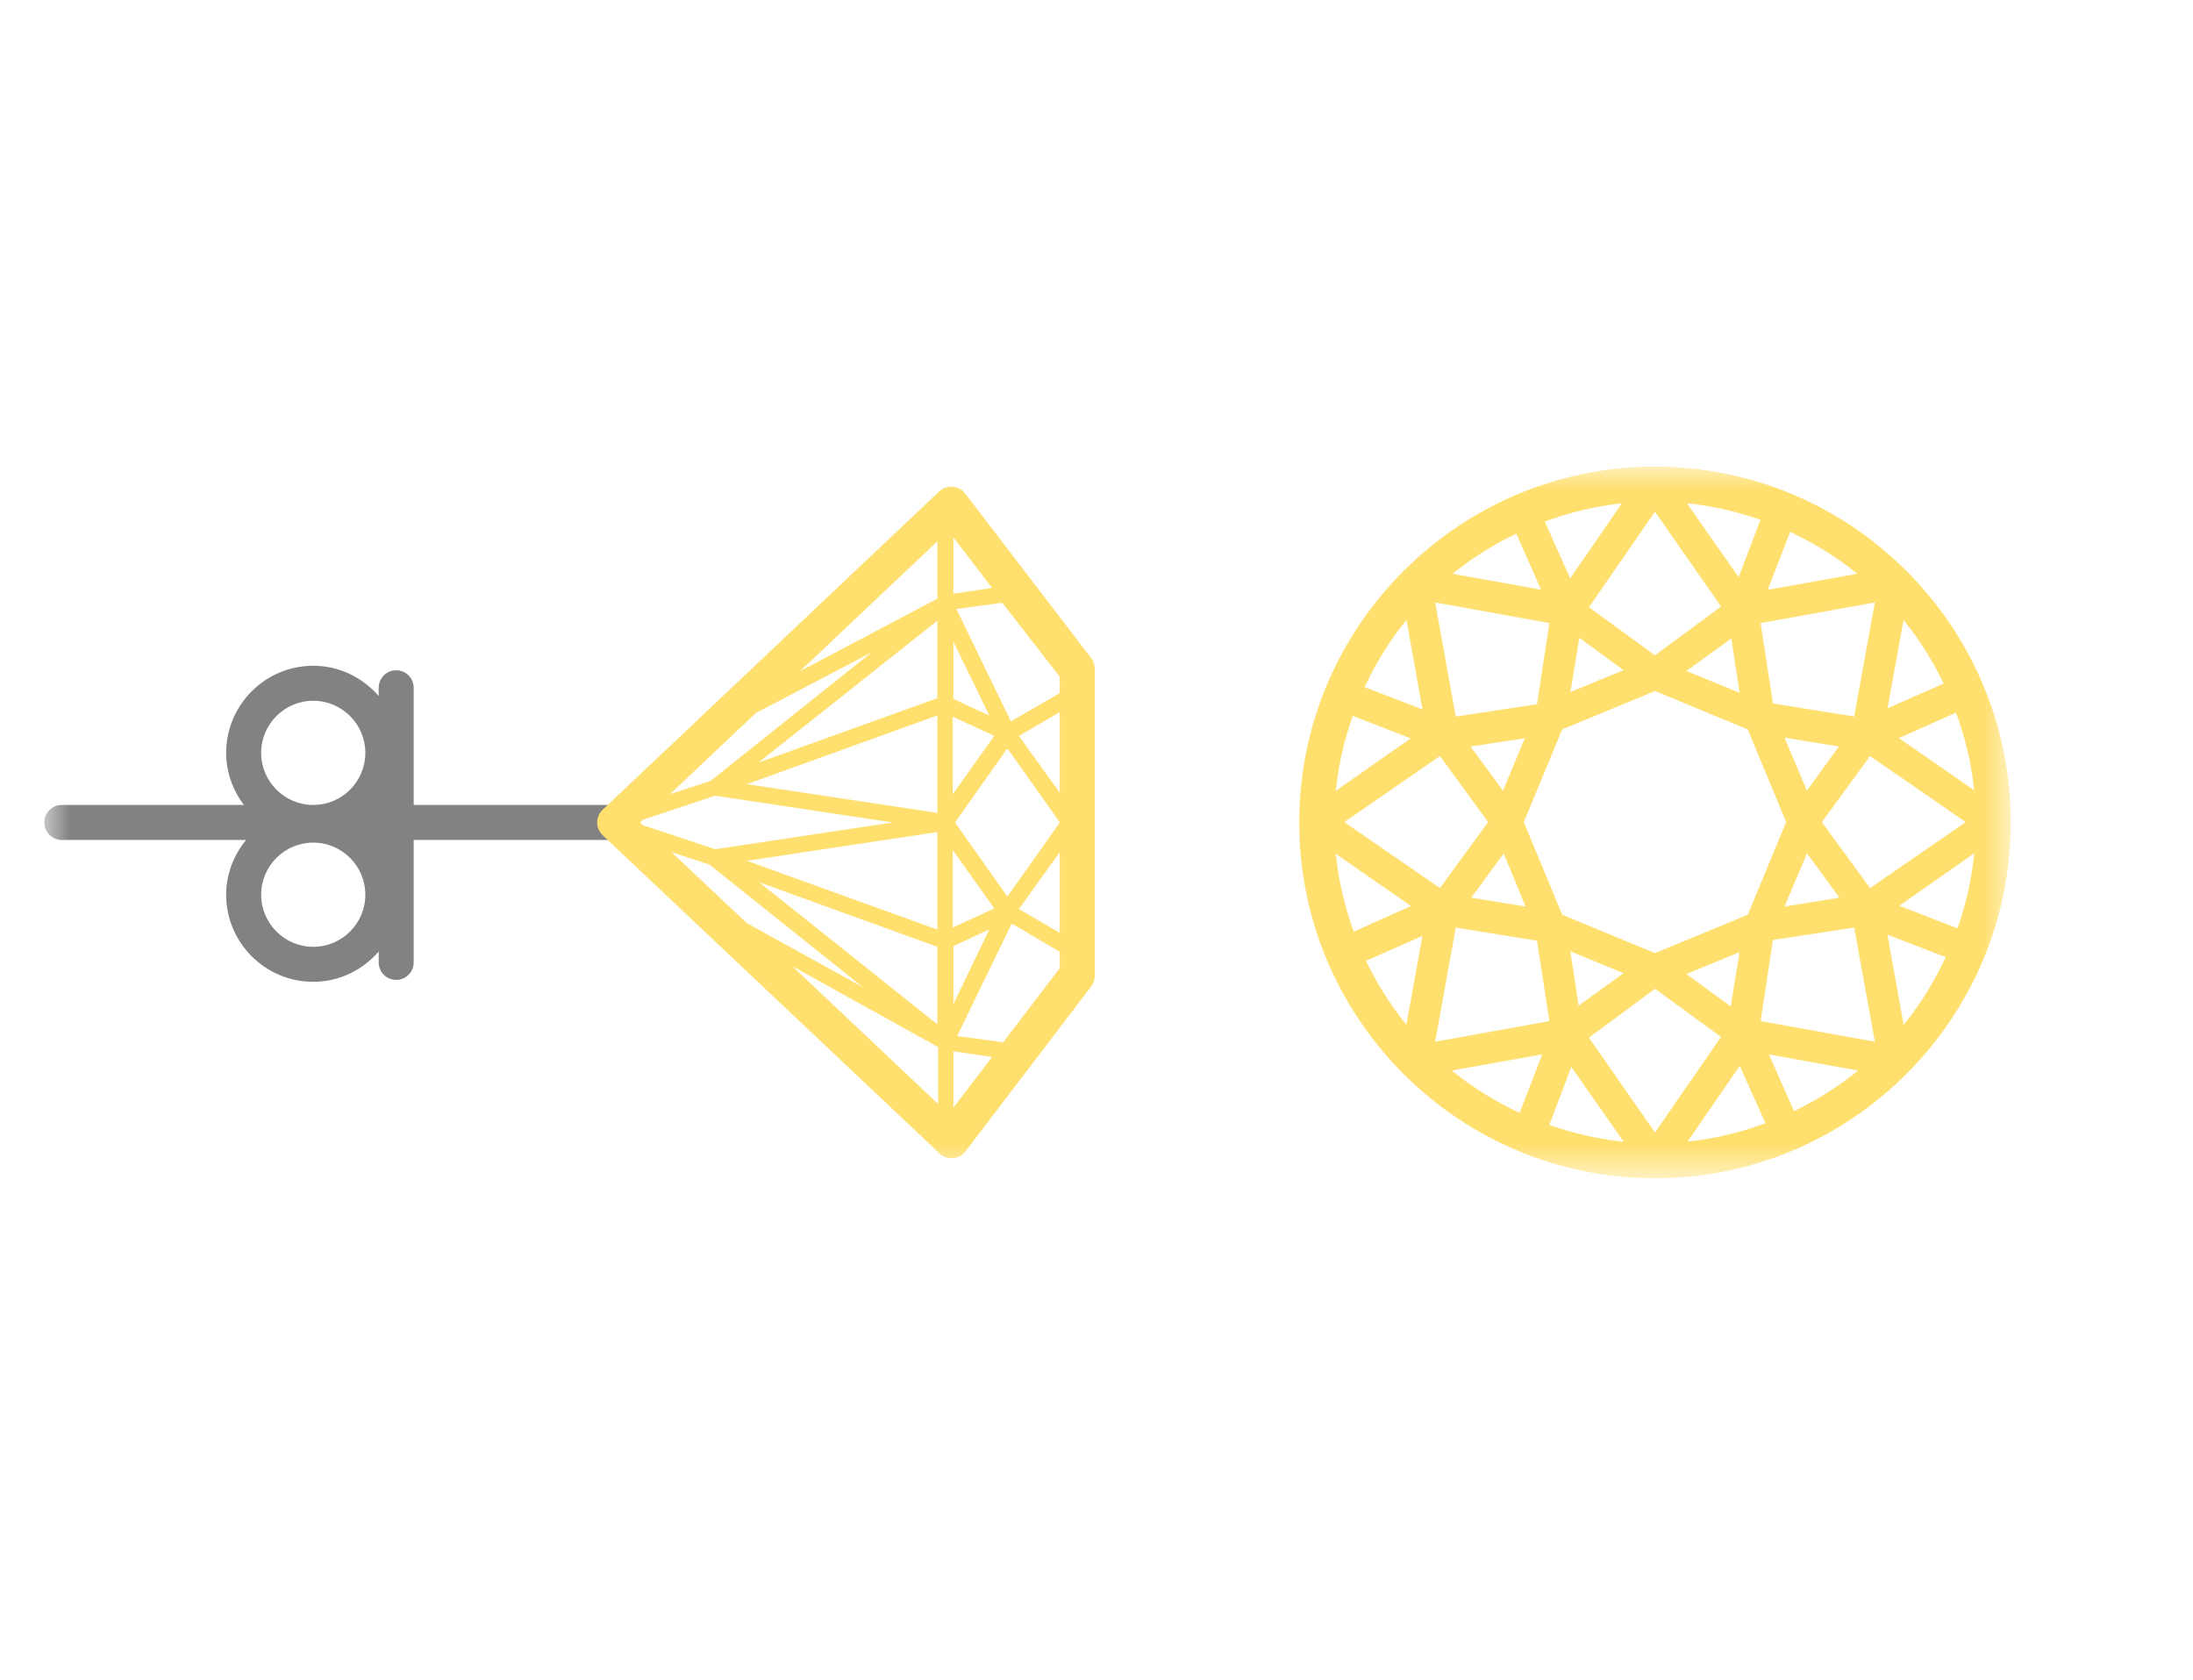 <svg width="47" height="36" viewBox="0 0 47 36" fill="none" xmlns="http://www.w3.org/2000/svg">
<mask id="mask0_5_5" style="mask-type:luminance" maskUnits="userSpaceOnUse" x="0" y="10" width="44" height="16">
<path d="M43.095 10H0.95V25.25H43.095V10Z" fill="white"/>
</mask>
<g mask="url(#mask0_5_5)">
<path d="M13.173 17.25H8.866V14.739C8.866 14.532 8.698 14.364 8.491 14.364C8.283 14.364 8.116 14.532 8.116 14.739V14.915C7.773 14.522 7.275 14.267 6.713 14.267C5.684 14.267 4.847 15.105 4.847 16.134C4.847 16.554 4.992 16.938 5.227 17.25H1.325C1.118 17.25 0.95 17.418 0.95 17.625C0.95 17.832 1.118 18 1.325 18H5.274C5.011 18.322 4.847 18.727 4.847 19.173C4.847 20.203 5.684 21.04 6.713 21.04C7.275 21.04 7.773 20.786 8.116 20.392V20.624C8.116 20.831 8.284 20.999 8.491 20.999C8.698 20.999 8.866 20.831 8.866 20.624V18H13.173L13.173 17.25ZM5.597 16.134C5.597 15.518 6.098 15.017 6.713 15.017C7.329 15.017 7.83 15.518 7.83 16.134C7.83 16.748 7.331 17.248 6.717 17.25H6.71C6.096 17.248 5.597 16.748 5.597 16.134ZM6.713 20.29C6.098 20.29 5.597 19.789 5.597 19.173C5.597 18.558 6.098 18.057 6.713 18.057C7.329 18.057 7.83 18.558 7.83 19.173C7.83 19.789 7.329 20.29 6.713 20.29Z" fill="#828282"/>
<path d="M23.385 14.102L20.685 10.576C20.62 10.492 20.523 10.439 20.417 10.43C20.309 10.421 20.206 10.458 20.13 10.531L12.915 17.353C12.841 17.424 12.798 17.522 12.798 17.625C12.798 17.728 12.841 17.827 12.915 17.898L20.138 24.719C20.207 24.785 20.299 24.821 20.395 24.821C20.405 24.821 20.415 24.821 20.425 24.82C20.532 24.811 20.628 24.758 20.693 24.673L23.385 21.14C23.436 21.075 23.463 20.994 23.463 20.911V14.331C23.463 14.248 23.436 14.167 23.385 14.102ZM21.309 15.769L20.417 17.023V15.357L21.309 15.769ZM20.434 14.977V13.752L21.204 15.336L20.434 14.977ZM22.713 17.628L21.59 19.213L20.467 17.625L21.59 16.037L22.713 17.622V17.628ZM21.309 19.466L20.417 19.879V18.213L21.309 19.466ZM21.203 19.916L20.434 21.517V20.275L21.203 19.916ZM20.434 22.529L21.262 22.651L20.434 23.736V22.529ZM20.514 22.202L21.683 19.792L22.713 20.398V20.747L21.501 22.336L20.514 22.202ZM21.837 19.48L22.713 18.261V19.991L21.837 19.48ZM21.837 15.771L22.713 15.261V16.989L21.837 15.771ZM22.713 14.853L21.665 15.459L20.497 13.05L21.481 12.916L22.713 14.504V14.853ZM20.434 12.723V11.516L21.262 12.599L20.434 12.723ZM13.719 17.625L13.78 17.566L15.327 17.052L19.134 17.625L15.326 18.199L13.782 17.685L13.719 17.625ZM16.197 15.282L18.685 13.977L15.225 16.737L14.361 17.017L16.197 15.282ZM14.391 18.26L15.207 18.53L18.496 21.156L16.002 19.781L14.391 18.26ZM16.271 18.907L20.089 20.29V21.951L16.271 18.907ZM16.008 18.447L20.089 17.83V19.921L16.008 18.447ZM16.008 16.805L20.089 15.331V17.42L16.008 16.805ZM16.253 16.343L20.089 13.301V14.962L16.253 16.343ZM17.145 14.384L20.089 11.601V12.829L17.145 14.384ZM16.98 20.705L20.107 22.439V23.659L16.98 20.705Z" fill="#FFDF6D"/>
<path d="M35.469 10C33.377 10 31.48 10.848 30.101 12.217L30.096 12.218V12.222C28.707 13.603 27.845 15.515 27.845 17.625C27.845 21.829 31.265 25.25 35.469 25.25C39.674 25.25 43.094 21.829 43.094 17.625C43.095 13.42 39.674 10 35.469 10ZM40.798 21.962L40.452 20.031L41.7 20.512C41.458 21.033 41.157 21.521 40.798 21.962ZM38.449 23.811L37.912 22.596L39.822 22.941C39.404 23.284 38.941 23.573 38.449 23.811ZM36.167 24.464L37.287 22.84L37.837 24.071C37.307 24.266 36.749 24.405 36.167 24.464ZM33.204 24.108L33.676 22.864L34.798 24.466C34.244 24.412 33.712 24.286 33.204 24.108ZM31.116 22.941L33.053 22.594L32.569 23.849C32.047 23.605 31.557 23.302 31.116 22.941ZM28.629 18.297L30.241 19.416L29.013 19.964C28.821 19.435 28.686 18.878 28.629 18.297ZM30.143 13.286L30.487 15.203L29.246 14.725C29.487 14.208 29.786 13.723 30.143 13.286ZM32.497 11.436L33.028 12.637L31.133 12.296C31.549 11.957 32.008 11.671 32.497 11.436ZM34.76 10.787L33.652 12.394L33.108 11.177C33.633 10.984 34.184 10.846 34.76 10.787ZM37.73 11.14L37.263 12.369L36.153 10.785C36.701 10.839 37.227 10.964 37.73 11.14ZM39.806 12.296L37.886 12.64L38.365 11.398C38.883 11.64 39.368 11.939 39.806 12.296ZM41.657 14.647L40.454 15.178L40.796 13.286C41.135 13.701 41.421 14.16 41.657 14.647ZM36.886 22.221L35.469 24.269L34.054 22.237L35.47 21.19L36.886 22.221ZM34.054 13.013L35.469 10.965L36.886 12.998L35.469 14.044L34.054 13.013ZM39.409 15.997L38.726 16.945L38.245 15.807L39.409 15.997ZM38.245 19.427L38.727 18.287L39.424 19.237L38.245 19.427ZM33.481 15.631L35.469 14.808L37.458 15.631L38.281 17.617L37.458 19.603L35.469 20.425L33.481 19.603L32.658 17.617L33.481 15.631ZM32.679 15.821L32.212 16.945L31.517 15.998L32.679 15.821ZM32.227 18.29L32.695 19.427L31.532 19.237L32.227 18.29ZM39.739 15.355L37.998 15.075L37.733 13.352L40.182 12.91L39.739 15.355ZM36.143 14.378L37.106 13.683L37.283 14.847L36.143 14.378ZM33.657 14.83L33.848 13.667L34.796 14.361L33.657 14.83ZM32.941 15.091L31.2 15.356L30.758 12.91L33.207 13.352L32.941 15.091ZM30.86 16.202L31.894 17.617L30.86 19.031L28.81 17.617L30.86 16.202ZM31.2 19.878L32.941 20.159L33.206 21.882L30.758 22.324L31.2 19.878ZM34.796 20.855L33.833 21.55L33.656 20.387L34.796 20.855ZM37.282 20.404L37.092 21.567L36.142 20.872L37.282 20.404ZM37.998 20.143L39.739 19.878L40.182 22.324L37.733 21.882L37.998 20.143ZM40.079 19.032L39.046 17.617L40.079 16.202L42.129 17.617L40.079 19.032ZM28.993 15.341L30.234 15.823L28.629 16.947C28.684 16.388 28.812 15.852 28.993 15.341ZM29.276 20.59L30.485 20.057L30.141 21.96C29.8 21.542 29.513 21.081 29.276 20.59ZM41.952 19.895L40.705 19.41L42.311 18.286C42.258 18.845 42.132 19.382 41.952 19.895ZM42.31 16.936L40.697 15.818L41.921 15.271C42.114 15.8 42.252 16.356 42.31 16.936Z" fill="#FFDF6D"/>
</g>
</svg>

